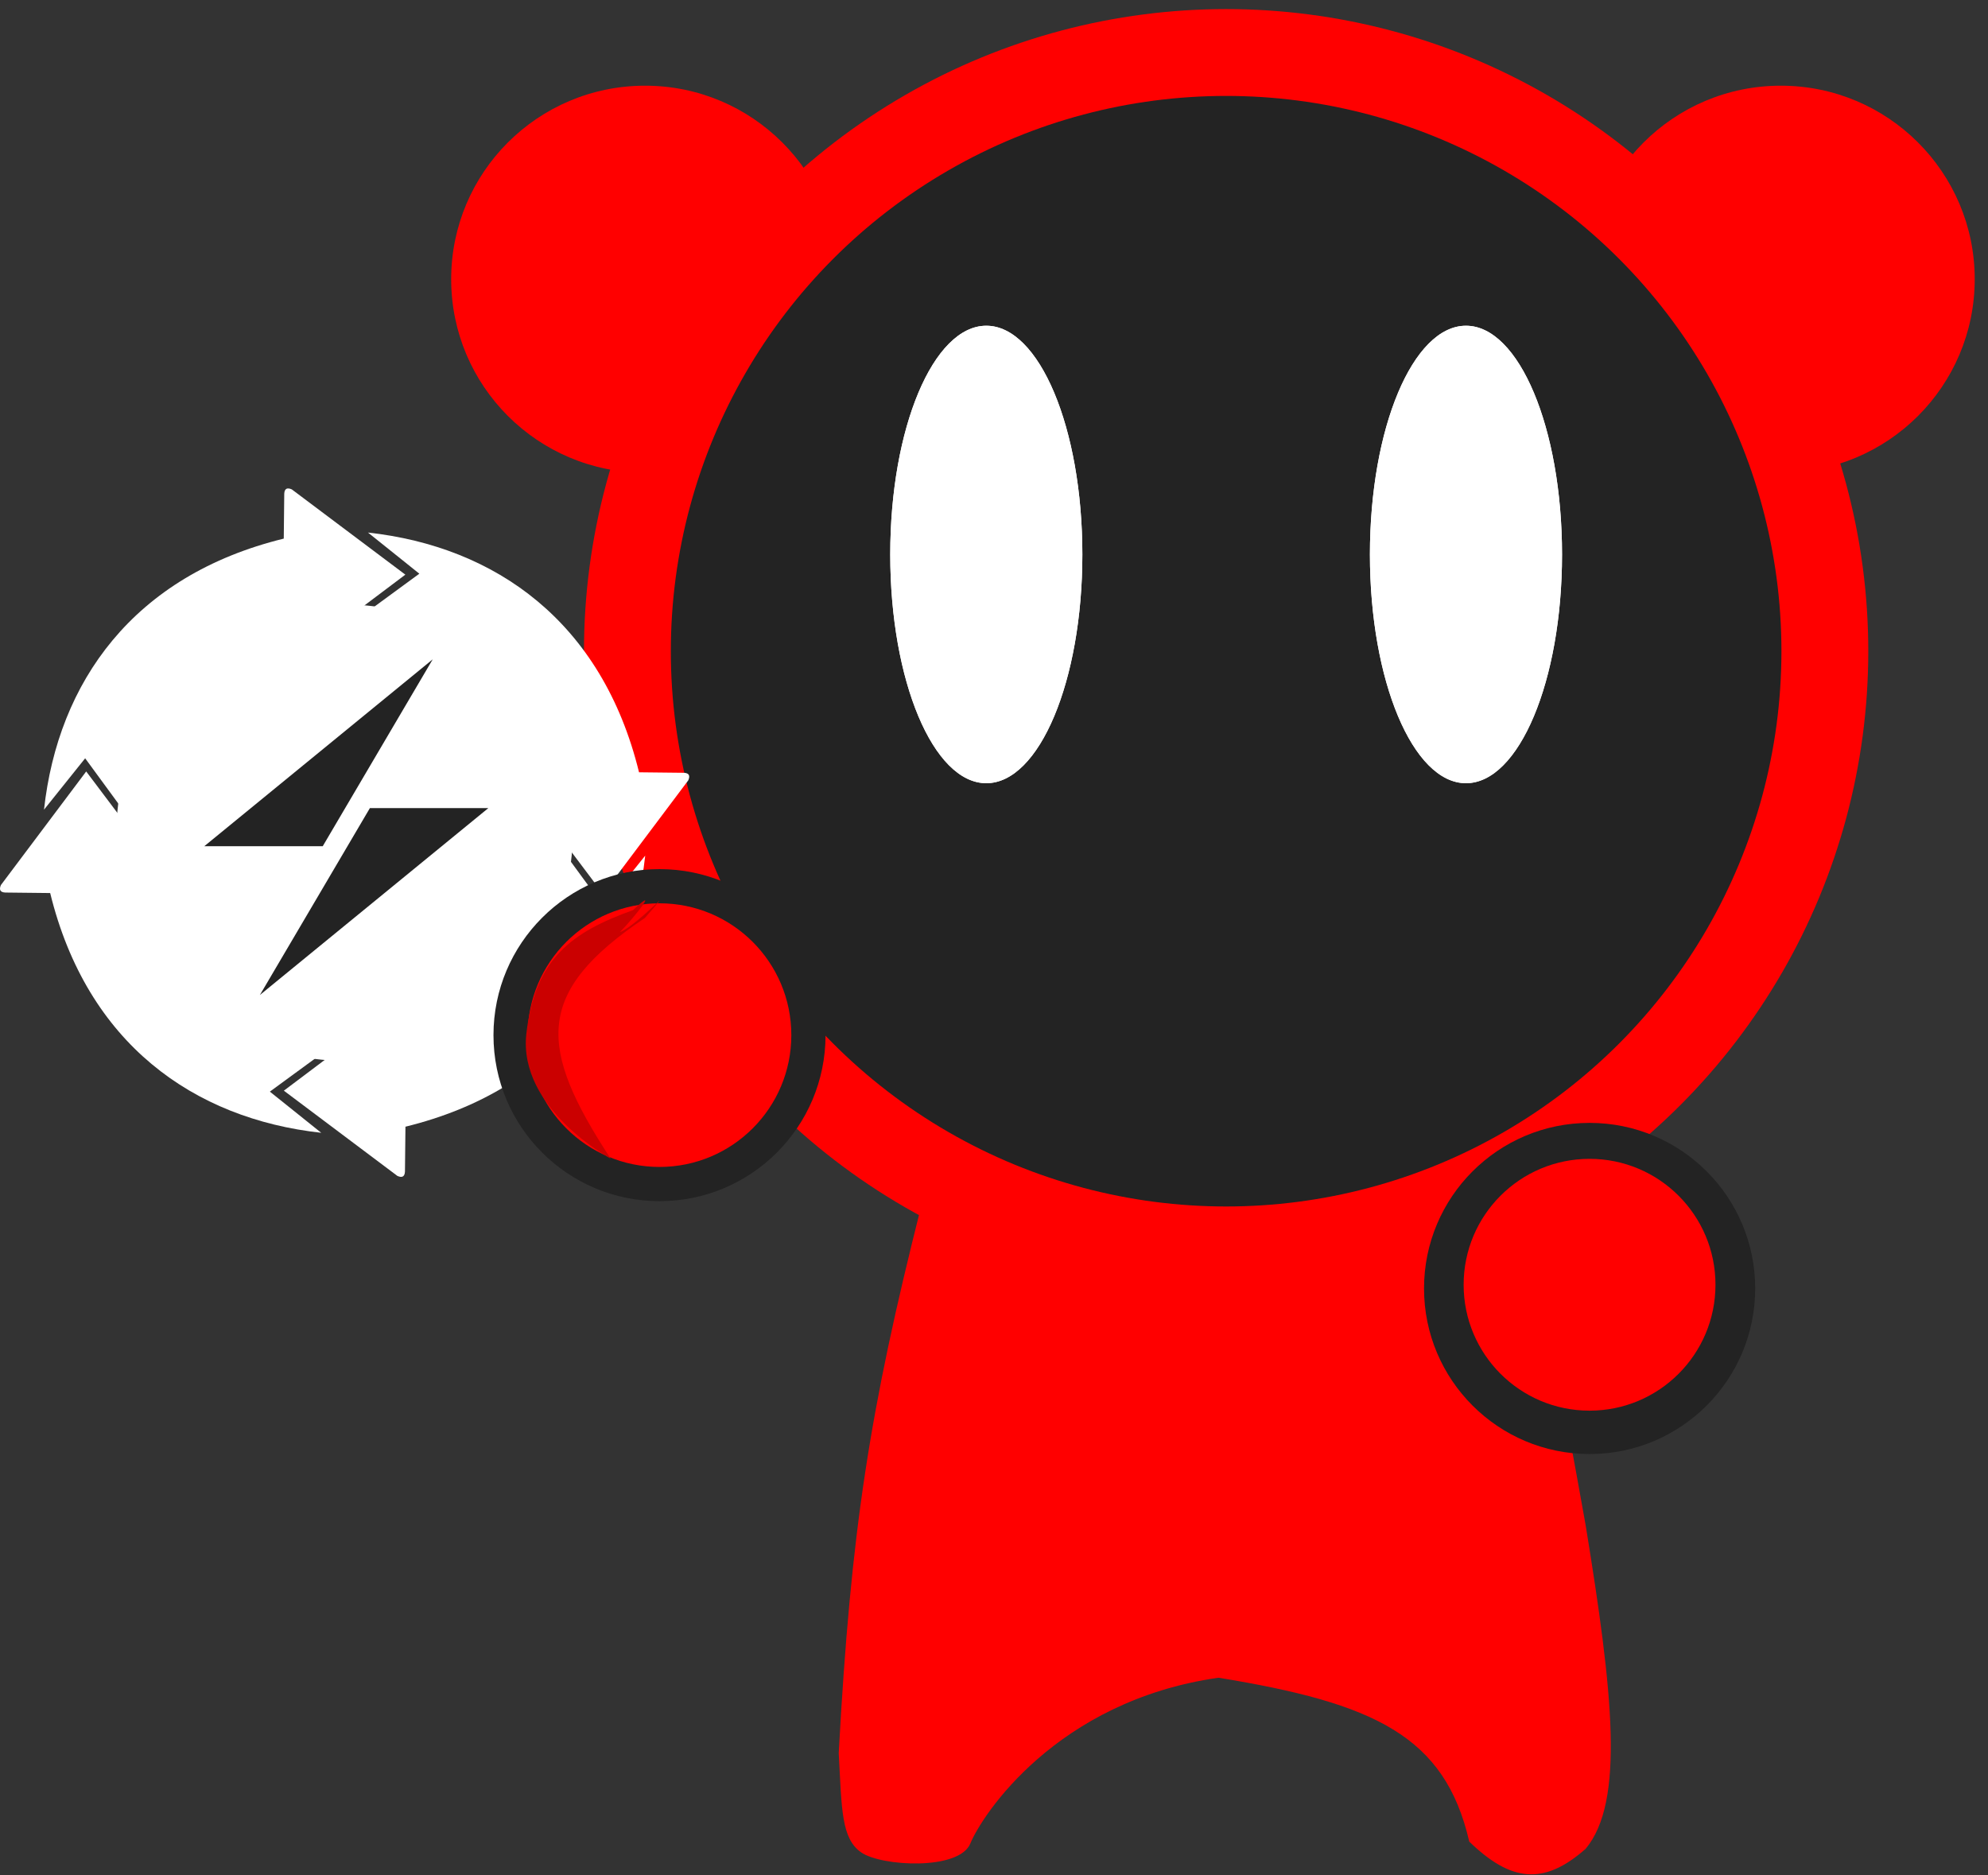 <?xml version="1.0" encoding="UTF-8"?>
<svg xmlns="http://www.w3.org/2000/svg" width="141" height="133" viewBox="0 0 141 133" fill="none">
  <rect x="0" y="0" width="141" height="133" fill="#333333" stroke="none"/>
  <path d="M59.487 124.334C60.354 108.481 61.683 100.023 65.328 85.586L87.147 89.942L107.447 84.188C109.606 92.564 110.656 98.075 112.466 108.199C114.405 120.112 115.24 127.79 112.466 131.131C109.48 133.77 107.145 133.465 104.208 130.623C102.474 123.102 97.451 120.798 86.421 118.998C74.87 120.651 69.62 128.803 68.825 130.75C68.031 132.697 62.481 132.378 61.075 131.385C59.67 130.392 59.703 128.374 59.487 124.334Z" fill="#FF0000"></path>
  <ellipse cx="45.753" cy="19.804" rx="13.753" ry="13.726" fill="#FF0000"></ellipse>
  <ellipse cx="126.305" cy="19.804" rx="13.753" ry="13.726" fill="#FF0000"></ellipse>
  <circle cx="86.964" cy="46.189" r="45.545" fill="#FF0000"></circle>
  <circle cx="86.964" cy="46.189" r="39.385" fill="#232323"></circle>
  <ellipse cx="69.954" cy="39.328" rx="6.813" ry="16.224" fill="white"></ellipse>
  <ellipse cx="69.954" cy="39.328" rx="6.813" ry="16.224" fill="white"></ellipse>
  <ellipse cx="103.975" cy="39.328" rx="6.813" ry="16.224" fill="white"></ellipse>
  <ellipse cx="103.975" cy="39.328" rx="6.813" ry="16.224" fill="white"></ellipse>
  <path fill-rule="evenodd" clip-rule="evenodd" d="M24.442 42.874C33.376 42.874 40.627 50.125 40.627 59.059C40.627 67.993 33.376 75.244 24.442 75.244C15.508 75.244 8.257 67.993 8.257 59.059C8.257 50.125 15.508 42.874 24.442 42.874Z" fill="white"></path>
  <path fill-rule="evenodd" clip-rule="evenodd" d="M3.121 57.429C4.115 48.385 9.446 40.821 20.126 38.203L20.161 35.014C20.182 34.639 20.381 34.572 20.697 34.712L28.75 40.759L20.753 46.777C20.412 46.986 20.196 46.901 20.042 46.666V44.047C14.476 45.846 10.3 49.715 8.711 57.431L6.04 53.785L3.121 57.429Z" fill="white"></path>
  <path fill-rule="evenodd" clip-rule="evenodd" d="M26.099 37.773C35.143 38.767 42.707 44.097 45.324 54.778L48.513 54.813C48.888 54.834 48.955 55.033 48.816 55.349L42.769 63.401L36.75 55.405C36.54 55.064 36.626 54.848 36.862 54.694H39.481C37.681 49.128 33.812 44.951 26.096 43.362L29.742 40.692L26.099 37.773Z" fill="white"></path>
  <path fill-rule="evenodd" clip-rule="evenodd" d="M45.762 60.69C44.767 69.734 39.437 77.298 28.757 79.915L28.722 83.104C28.7 83.48 28.502 83.546 28.186 83.407L20.133 77.36L28.13 71.341C28.47 71.132 28.687 71.217 28.841 71.453V74.072C34.406 72.272 38.583 68.403 40.172 60.687L42.843 64.333L45.762 60.69Z" fill="white"></path>
  <path fill-rule="evenodd" clip-rule="evenodd" d="M22.784 80.348C13.74 79.353 6.176 74.022 3.559 63.342L0.369 63.307C-0.005 63.286 -0.072 63.087 0.067 62.771L6.114 54.718L12.132 62.716C12.342 63.056 12.257 63.273 12.021 63.426H9.402C11.201 68.992 15.07 73.168 22.786 74.758L19.14 77.428L22.784 80.348Z" fill="white"></path>
  <path fill-rule="evenodd" clip-rule="evenodd" d="M26.234 57.319H34.634L18.433 70.573L26.234 57.319Z" fill="#232323"></path>
  <path fill-rule="evenodd" clip-rule="evenodd" d="M22.891 60.019H14.491L30.691 46.765L22.891 60.019Z" fill="#232323"></path>
  <circle cx="112.744" cy="91.389" r="11.744" fill="#232323"></circle>
  <circle cx="112.74" cy="91.126" r="8.931" fill="#FF0000"></circle>
  <circle cx="46.776" cy="73.421" r="11.776" fill="#232323"></circle>
  <circle cx="46.776" cy="73.42" r="9.35" fill="#FF0000"></circle>
  <path d="M43.966 66.12C45.343 65.55 48.33 62.13 45.74 65.111C37.848 70.407 38.176 74.315 43.309 82.181C43.309 82.181 36.726 78.637 37.332 73.317C37.938 67.996 40.553 66.113 44.896 64.555C46.812 62.739 45.122 64.924 43.966 66.12Z" fill="#CB0000"></path>
</svg>
